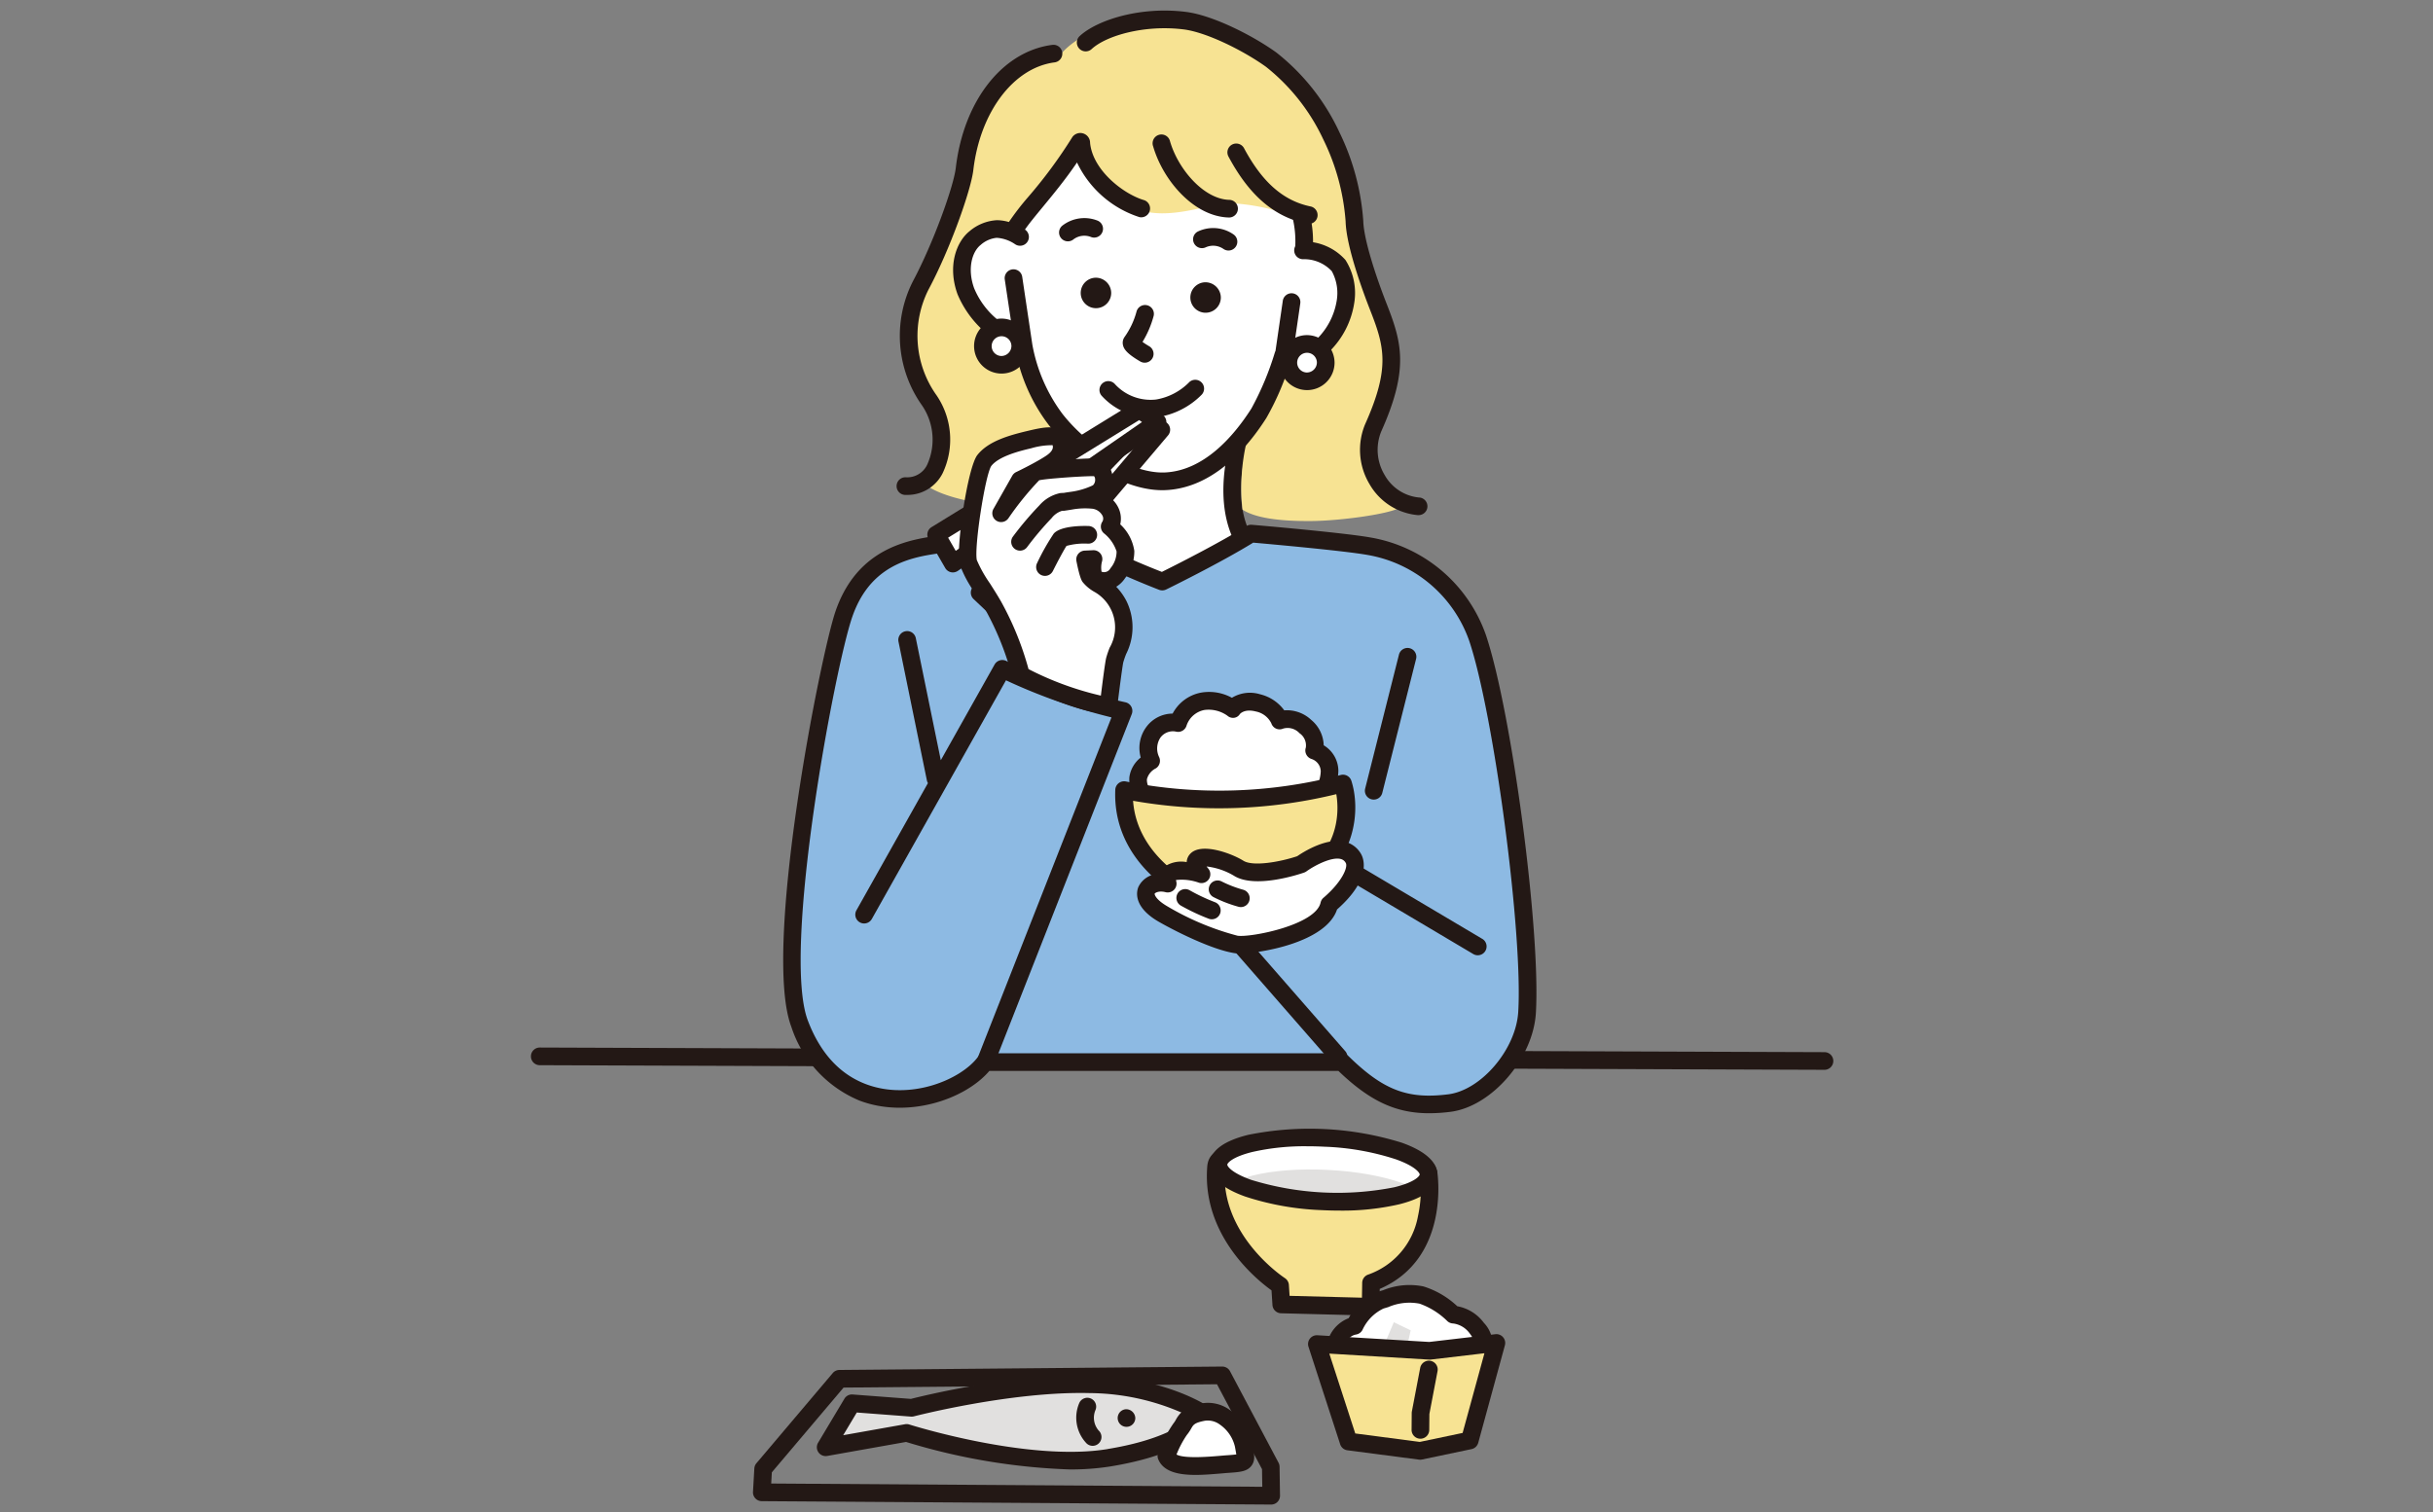 <svg xmlns="http://www.w3.org/2000/svg" xmlns:xlink="http://www.w3.org/1999/xlink" width="230" height="143" viewBox="0 0 230 143"><rect x="0" y="0" width="230" height="143" fill="#808080" stroke="none"/><defs><clipPath id="a"><path d="M3199.27,7799.6c5.479.282,9.859,1.853,9.774,3.5s-4.6,2.765-10.083,2.483-9.859-1.853-9.774-3.506,4.6-2.765,10.083-2.482Z" fill="none" clip-rule="evenodd"/></clipPath></defs><g transform="translate(-3074 -7692)"><path d="M3246.474,7791.487l-121.448-.437h0a.835.835,0,0,0,0,1.67l121.448.437h0a.835.835,0,0,0,0-1.67Z" fill="#231815"/><path d="M3191.372,7732.818l-15.035.616c.5,2.025-.152,10.532-3.349,11.711,4.579,3.078,16.5,2.9,21.3.811C3188.928,7742.444,3190.553,7735.885,3191.372,7732.818Z" fill="#fff" fill-rule="evenodd"/><path d="M3194.744,7745.257c-4.962-3.251-3.282-9.539-2.565-12.224a.833.833,0,0,0-.155-.737.852.852,0,0,0-.686-.313l-15.035.616a.836.836,0,0,0-.777,1.035c.477,1.931-.3,9.8-2.827,10.727a.836.836,0,0,0-.177,1.477c2.63,1.768,7.219,2.5,11.686,2.5,4.118,0,8.134-.619,10.412-1.612a.835.835,0,0,0,.124-1.464Zm-20.176-.2c2.313-2.379,2.877-8.17,2.71-10.829l13-.533c-.73,3-1.589,8.417,2.29,11.983C3187.706,7747.1,3178.928,7747.018,3174.568,7745.06Z" fill="#231815"/><path d="M3197.515,7715.9s-.836-6.684-4.417-10.063c-6.074-5.734-13.306-5.258-18.017-1.382a15.73,15.73,0,0,0-5.42,9.6s-4.066-.917-4.754,1.887c-1.256,5.123,5.277,9.181,5.277,9.181a28.017,28.017,0,0,0,2.868,6.259c1.645,2.374,6.672,6.47,10.116,6.374a12.746,12.746,0,0,0,9.355-4.96c1.226-1.492,3.077-6.911,3.077-6.911,1.3-.218,5.777-1.267,5.776-5.582C3201.375,7716.946,3197.515,7715.9,3197.515,7715.9Z" fill="#fff" fill-rule="evenodd"/><path d="M3181.776,7726.169a.835.835,0,1,0,.843-1.441c-.259-.152-.463-.287-.612-.4a9.322,9.322,0,0,0,1.052-2.458.835.835,0,0,0-1.625-.387,7.47,7.47,0,0,1-1.117,2.368.954.954,0,0,0-.162.762C3180.23,7724.975,3180.478,7725.411,3181.776,7726.169Z" fill="#231815"/><path d="M3186.4,7728.16a5.726,5.726,0,0,1-3.111,1.616,4.574,4.574,0,0,1-3.874-1.437.835.835,0,0,0-1.286,1.066,6.285,6.285,0,0,0,4.609,2.074,6.484,6.484,0,0,0,.746-.044,7.39,7.39,0,0,0,4.1-2.1.835.835,0,1,0-1.185-1.177Z" fill="#231815"/><path d="M3177.581,7718.259a1.441,1.441,0,1,0,1.465,1.441A1.455,1.455,0,0,0,3177.581,7718.259Z" fill="#231815" fill-rule="evenodd"/><path d="M3187.933,7718.69a1.441,1.441,0,1,0,1.477,1.441A1.46,1.46,0,0,0,3187.933,7718.69Z" fill="#231815" fill-rule="evenodd"/><path d="M3203.629,7736.85c-.636-1.3-.424-1.968-.128-3.547.37-1.974,1.436-3.178,2.038-5.69.359-1.5-.89-4.724-1.23-6.27-.68-3.1-1.333-5.58-1.836-7.708-.5-2.109-1.181-6.2-1.915-8.106a16.61,16.61,0,0,0-2.439-4.8c-1.6-2.2-4.832-4.177-7.151-5.232a20.438,20.438,0,0,0-10.7-1.393c-4.289.728-6.01,3.053-6.01,3.053-1.638.306-3.062-.017-4.2.784-1.481,1.039-2.695,3.8-3.978,6.225-.395.748-.573,4.236-1.288,6.519-.746,2.379-.96,2.933-1.99,4.095-.376.424-3.142,6.049-3.216,8.242a17.29,17.29,0,0,0,1.46,5.609c.493,1.073,2.83,5.776,2.124,7.3-.688,1.481-1.806,1.783-1.51,2.006,1.21.91,4.767,1.934,8.271,1.786a48.246,48.246,0,0,0,5.473-.533c.159-1.184.309-4.468.309-4.468a25.217,25.217,0,0,1-4.9-7.708,18.065,18.065,0,0,1-.644-3.217s-5.661-.94-5.314-5.952c.391-5.632,4.954-4.57,5.183-4.5a7.836,7.836,0,0,0,1.992-2.361c.946-1.378,2.781-3.314,3-3.71.366-.664,1.059-1.9,1.059-1.9a12.711,12.711,0,0,0,1.574,4.337c.727,1.052,2.359,1.471,3.69,2.013,3.072,1.252,7.092-.529,8.846-.515a19.4,19.4,0,0,1,6.449,1.4l1.229,2.33s.7.188,1.106.3a3.366,3.366,0,0,1,1.636.884,6.064,6.064,0,0,1,.6,4.273,10.316,10.316,0,0,1-1.64,3.785l-3.884,1.392-3.845,8.185a19.093,19.093,0,0,0-.394,6.429c1.171.767,3.41,1.116,6.608,1.079,2.692-.031,7.477-.676,8.321-1.309C3206.7,7739.74,3203.892,7737.385,3203.629,7736.85Z" fill="#f7e393" fill-rule="evenodd"/><path d="M3174.422,7713.34a.835.835,0,0,0,1.061,1.29,1.708,1.708,0,0,1,1.622-.232.835.835,0,0,0,.663-1.533A3.391,3.391,0,0,0,3174.422,7713.34Z" fill="#231815"/><path d="M3197.136,7714.841a.835.835,0,0,0,.09,1.668,3.579,3.579,0,0,1,2.671,1.13,4.315,4.315,0,0,1,.461,2.823,6.566,6.566,0,0,1-1.846,3.572,3.362,3.362,0,0,1-2.192.782l.6-4.13a.835.835,0,1,0-1.653-.241l-.691,4.744a.8.8,0,0,0-.063.152,27.8,27.8,0,0,1-2.212,5.283c-1.7,2.666-4.5,5.881-8.179,6.05-2.931.131-7.09-2.242-9.677-5.529a15.545,15.545,0,0,1-2.853-6.56l-.954-6.386a.835.835,0,1,0-1.651.247l.7,4.68a7.6,7.6,0,0,1-3.6-3.877c-.664-1.837-.194-3.446.613-4.086a2.684,2.684,0,0,1,1.512-.675h.018a3.467,3.467,0,0,1,1.724.6.835.835,0,0,0,.994-1.341l-.054-.039c.346-.514.941-1.234,1.6-2.036,1-1.215,2.2-2.658,3.319-4.308a9.888,9.888,0,0,0,5.9,5.166.835.835,0,0,0,.462-1.6c-1.928-.555-4.863-2.8-5.125-5.411a.926.926,0,0,0-1.673-.564,45.313,45.313,0,0,1-4.167,5.658,24.993,24.993,0,0,0-1.836,2.379,4.315,4.315,0,0,0-1.118-.173,4.362,4.362,0,0,0-2.594,1.036c-1.235.98-2.121,3.264-1.145,5.962a9.731,9.731,0,0,0,5.471,5.308l.087.583a.835.835,0,0,0,.123.328,16.748,16.748,0,0,0,2.939,6.143c2.449,3.112,6.876,6.172,10.738,6.172q.165,0,.328-.008c3.476-.16,6.765-2.518,9.51-6.82a25.453,25.453,0,0,0,2.152-4.922.835.835,0,0,0,.107-.115,5.155,5.155,0,0,0,3.674-1.223,8.169,8.169,0,0,0,2.369-4.579,5.806,5.806,0,0,0-.828-4.107A5.235,5.235,0,0,0,3197.136,7714.841Z" fill="#231815"/><path d="M3161.773,7719.384c2.009-3.749,4.011-9.353,4.24-11.31.641-5.486,3.8-9.67,7.675-10.174a.835.835,0,1,0-.215-1.656c-4.713.612-8.377,5.288-9.119,11.636-.208,1.778-2.158,7.179-4.053,10.716a11.371,11.371,0,0,0,.87,11.752,5.738,5.738,0,0,1,.48,5.591,2.086,2.086,0,0,1-2.027,1.19.835.835,0,0,0-.08,1.668c.071,0,.14,0,.21,0a3.723,3.723,0,0,0,3.358-2.054,7.429,7.429,0,0,0-.57-7.354A9.69,9.69,0,0,1,3161.773,7719.384Z" fill="#231815"/><path d="M3190.6,7714.16a3.366,3.366,0,0,0-3.377-.262.831.831,0,0,0-.342,1.117.842.842,0,0,0,1.12.361,1.716,1.716,0,0,1,1.667.17.835.835,0,0,0,.932-1.386Z" fill="#231815"/><path d="M3184.609,7705.369a.835.835,0,1,0-1.6.466c.946,3.257,3.891,6.665,7.182,6.731h.017a.835.835,0,0,0,.016-1.669C3187.81,7710.849,3185.373,7708,3184.609,7705.369Z" fill="#231815"/><path d="M3208.176,7739.045a4.185,4.185,0,0,1-3.274-2.12,4.611,4.611,0,0,1-.327-4.133c2.659-5.934,1.925-8.452.508-12.07-1.038-2.646-2.162-6.092-2.208-7.828a22.686,22.686,0,0,0-2.242-8.361,20.647,20.647,0,0,0-5.983-7.574c-2.255-1.621-6.012-3.515-8.531-3.833-4.334-.547-8.413.769-10.052,2.284a.835.835,0,0,0,1.134,1.226c1.381-1.276,5.016-2.318,8.709-1.853,2.164.273,5.648,2.01,7.765,3.532a19.03,19.03,0,0,1,5.419,6.865,21.042,21.042,0,0,1,2.112,7.758c.062,2.389,1.644,6.666,2.322,8.393,1.334,3.406,1.918,5.432-.477,10.779a6.305,6.305,0,0,0,.409,5.658,5.868,5.868,0,0,0,4.564,2.94.692.692,0,0,0,.077,0,.835.835,0,0,0,.075-1.667Z" fill="#231815"/><path d="M3197.551,7713.155a.811.811,0,0,0,.17.018.835.835,0,0,0,.169-1.653c-2.564-.532-4.561-2.281-6.287-5.507a.835.835,0,0,0-1.473.788C3192.108,7710.5,3194.466,7712.516,3197.551,7713.155Z" fill="#231815"/><path d="M3168.639,7722.959a1.769,1.769,0,1,0,1.809,1.768A1.79,1.79,0,0,0,3168.639,7722.959Z" fill="#fff" fill-rule="evenodd"/><path d="M3168.639,7722.124a2.6,2.6,0,1,0,2.644,2.6A2.627,2.627,0,0,0,3168.639,7722.124Zm0,3.536a.934.934,0,1,1,.974-.933A.956.956,0,0,1,3168.639,7725.66Z" fill="#231815"/><path d="M3197.517,7724.522a1.768,1.768,0,1,0,1.809,1.768A1.79,1.79,0,0,0,3197.517,7724.522Z" fill="#fff" fill-rule="evenodd"/><path d="M3197.517,7723.687a2.6,2.6,0,1,0,2.644,2.6A2.627,2.627,0,0,0,3197.517,7723.687Zm0,3.535a.933.933,0,1,1,.974-.932A.955.955,0,0,1,3197.517,7727.222Z" fill="#231815"/><path d="M3196.791,7711.782a.833.833,0,0,0-.543,1.048,9.644,9.644,0,0,1,.2,2.407.837.837,0,0,0,.81.86h.026a.835.835,0,0,0,.834-.809,11.1,11.1,0,0,0-.28-2.963A.834.834,0,0,0,3196.791,7711.782Z" fill="#231815"/><path d="M3203.411,7743.644c-2.5-.45-11.145-1.195-11.145-1.195-3.06,1.924-8.394,4.536-8.394,4.536s-7.031-2.8-9.392-4.4a111.459,111.459,0,0,0-12.906,1.078c-2.984.538-6.23,1.889-7.789,6.375s-6.817,31.842-4.2,38.746c1.36,3.588,3.553,5.583,5.954,6.5,4.5,1.718,9.741-.362,11.586-2.854l33.74,0c3.4,3.33,5.936,4.4,10.145,3.874,3.661-.461,7.119-4.81,7.348-8.564.447-7.327-2.218-28.053-4.669-35.4A13.307,13.307,0,0,0,3203.411,7743.644Z" fill="#8dbae3" fill-rule="evenodd"/><path d="M3203.558,7742.822c-2.511-.451-10.866-1.174-11.221-1.2a.821.821,0,0,0-.516.125c-2.552,1.6-6.775,3.728-7.984,4.329a73.117,73.117,0,0,1-8.758-4.095c-.287-.309-.825-.282-2.222-.213-.995.049-2.3.135-3.683.241-3.409.261-6.306.573-7.748.833-2.759.5-6.634,1.755-8.43,6.922-1.418,4.081-6.963,32.005-4.193,39.315a11.365,11.365,0,0,0,6.437,6.984c4.517,1.723,9.947-.063,12.286-2.8l33,0c2.95,2.827,5.391,4,8.589,4a16.124,16.124,0,0,0,2-.134c3.889-.489,7.814-5.029,8.077-9.341.468-7.682-2.262-28.373-4.711-35.71A14.074,14.074,0,0,0,3203.558,7742.822Zm-29.81.16c-.013-.024-.025-.049-.036-.075C3173.723,7742.933,3173.735,7742.958,3173.748,7742.982Zm-.037-.075h0Zm0,0h0Zm43.813,44.781c-.216,3.536-3.494,7.393-6.619,7.786-3.852.485-6.15-.4-9.456-3.641a.836.836,0,0,0-.585-.239l-33.74,0a.836.836,0,0,0-.671.338c-1.6,2.156-6.409,4.177-10.618,2.571-2.475-.944-4.315-2.968-5.47-6.015-2.487-6.563,2.563-33.443,4.208-38.175,1.492-4.293,4.6-5.369,7.149-5.828,2.992-.539,10.875-1.092,12.405-1.092h.061a78.917,78.917,0,0,0,9.376,4.373.842.842,0,0,0,.676-.026c.213-.1,5.145-2.525,8.231-4.43,1.5.132,8.6.768,10.792,1.161a12.405,12.405,0,0,1,9.633,8.141C3215.248,7759.655,3217.974,7780.308,3217.524,7787.686Z" fill="#231815"/><path d="M3203.659,7767.58a.832.832,0,0,0,1.013-.606l3.2-12.685a.835.835,0,0,0-1.619-.408l-3.2,12.685A.835.835,0,0,0,3203.659,7767.58Z" fill="#231815"/><path d="M3214.124,7780.775l-16.768-9.948a.832.832,0,0,0-.929.052,24.188,24.188,0,0,1-9.795,4.513.834.834,0,0,0-.457,1.366l13.738,15.733a.835.835,0,0,0,1.258-1.1l-12.828-14.691a25.8,25.8,0,0,0,8.638-4.156l16.29,9.665a.835.835,0,1,0,.853-1.436Z" fill="#231815"/><path d="M3180.37,7758.4a51.207,51.207,0,0,1-11.262-3.912.838.838,0,0,0-1.085.346l-5.086,9.051-2.362-11.544a.835.835,0,0,0-1.637.335l2.683,13.109a.825.825,0,0,0,.1.261l-6.759,12.028a.835.835,0,0,0,1.456.819l12.681-22.566a53.657,53.657,0,0,0,9.974,3.506l-12.593,32.046a.835.835,0,0,0,.471,1.083.846.846,0,0,0,.306.058.835.835,0,0,0,.777-.53l12.954-32.965a.834.834,0,0,0-.619-1.125Z" fill="#231815"/><path d="M3166.606,7748.037l2.291,2.169,14.884-17.577-1.4-.9Z" fill="#fff" fill-rule="evenodd"/><path d="M3184.232,7731.926l-1.4-.9a.835.835,0,0,0-1.051.122l-15.773,16.307a.837.837,0,0,0,.026,1.187l2.291,2.17a.835.835,0,0,0,.574.228h.046a.837.837,0,0,0,.591-.294l14.884-17.577a.835.835,0,0,0-.186-1.243Zm-15.4,17.067-1.037-.982L3182.5,7732.8l.023.015Z" fill="#231815"/><path d="M3162.5,7742.556l1.578,2.732,19.349-13.38-1.709-1.181Z" fill="#fff" fill-rule="evenodd"/><path d="M3183.9,7731.22l-1.708-1.18a.833.833,0,0,0-.913-.024l-19.218,11.828a.835.835,0,0,0-.285,1.129l1.578,2.732a.832.832,0,0,0,.54.4.8.8,0,0,0,.183.02.842.842,0,0,0,.475-.148l19.349-13.38a.835.835,0,0,0,0-1.374Zm-19.553,12.865-.719-1.244,18.062-11.118.267.184Z" fill="#231815"/><path d="M3177.722,7746.789a1.476,1.476,0,0,0,1.942-.586,3.279,3.279,0,0,0,.732-2.088c-.027-1.063-1.487-2.329-1.487-2.329.508-.7.186-2.228-1.575-2.52a7.9,7.9,0,0,0-2.066.071c-.426.077-.73.118-.73.118s.3-.059.73-.118a7.369,7.369,0,0,0,2.587-.815c.859-.714.585-2.349-.457-2.342-.768,0-2.349.095-3.628.207a9.878,9.878,0,0,0-1.9.264c-.8.49-3.22,3.867-3.22,3.867l1.774-3.13a31.93,31.93,0,0,0,2.9-1.581c1.036-.683,1.212-1.467.918-2.114-.322-.708-1.553-.456-2.94-.126-1.532.365-3.389.877-4.249,1.975-.712.908-1.845,8.169-1.524,9.6.19.846,1.521,2.632,2.384,4.158a27.68,27.68,0,0,1,2.6,6.548s6.8,3.307,8.3,2.684c0,0,.446-3.64.566-4.117.311-1.226,1.542-2.981.366-5.205-.959-1.812-2.112-1.869-2.715-2.652a9.607,9.607,0,0,1-.451-1.657l.794-.037S3176.967,7746.43,3177.722,7746.789Z" fill="#fff" fill-rule="evenodd"/><path d="M3175.268,7739.337c-.425.059-.73.118-.73.118S3174.842,7739.414,3175.268,7739.337Z" fill="#fff" fill-rule="evenodd"/><path d="M3180.353,7746.674a4.114,4.114,0,0,0,.878-2.58,4.249,4.249,0,0,0-1.33-2.513,2.373,2.373,0,0,0-.124-1.452,2.618,2.618,0,0,0-1.1-1.255,2.4,2.4,0,0,0,.384-2.314,1.753,1.753,0,0,0-1.657-1.215h-.012c-.569,0-1.549.051-2.544.12a2.22,2.22,0,0,0,.15-2.118c-.624-1.371-2.436-.939-3.893-.592-1.745.416-3.692.968-4.713,2.272-.921,1.175-2.029,8.748-1.681,10.3a11.016,11.016,0,0,0,1.464,2.744c.349.549.71,1.116,1.008,1.642a27.091,27.091,0,0,1,2.515,6.327.836.836,0,0,0,.448.561c1.879.914,6.076,2.83,8.212,2.83a2.025,2.025,0,0,0,.775-.126.835.835,0,0,0,.509-.669c.215-1.759.479-3.741.547-4.014a8.123,8.123,0,0,1,.27-.783,5.622,5.622,0,0,0,.024-5.017,5.715,5.715,0,0,0-.962-1.342A2.639,2.639,0,0,0,3180.353,7746.674Zm-1.54,11.856h0Zm.161-12.8a.669.669,0,0,1-.84.326,2.256,2.256,0,0,1,.048-.986.835.835,0,0,0-.847-1.044l-.795.037a.834.834,0,0,0-.78,1c.326,1.635.516,1.883.608,2a3.868,3.868,0,0,0,1.054.881,3.853,3.853,0,0,1,1.476,5.3,9.326,9.326,0,0,0-.328.967c-.1.4-.363,2.431-.5,3.564a29.382,29.382,0,0,1-6.841-2.509,28.684,28.684,0,0,0-2.589-6.377c-.319-.563-.692-1.149-1.053-1.716a12.288,12.288,0,0,1-1.243-2.213c-.268-1.193.784-8.021,1.366-8.9.747-.954,2.8-1.443,3.786-1.677a6.9,6.9,0,0,1,2.008-.287c.109.323-.1.665-.64,1.017-.371.245-.856.52-1.317.767a.879.879,0,0,0-.089.048c-.733.391-1.384.705-1.4.71a.84.84,0,0,0-.364.341l-1.774,3.131a.835.835,0,0,0,1.405.9,28.622,28.622,0,0,1,2.915-3.6c.136-.027.543-.1,1.6-.188,1.255-.11,2.819-.2,3.578-.2a.43.43,0,0,1,.107.284.7.7,0,0,1-.206.58,7.021,7.021,0,0,1-2.1.619c-.439.058-.769.121-.848.137a.835.835,0,0,0,.273,1.647c.181-.025.48-.069.834-.132a6.922,6.922,0,0,1,1.713-.061,1.258,1.258,0,0,1,1.035.674.6.6,0,0,1,0,.532.836.836,0,0,0,.129,1.12,3.647,3.647,0,0,1,1.2,1.721A2.47,2.47,0,0,1,3178.974,7745.732Z" fill="#231815"/><path d="M3174.52,7740.268a.835.835,0,0,0-.307-1.641,3.584,3.584,0,0,0-1.963,1.164,30.983,30.983,0,0,0-2.507,2.963.835.835,0,1,0,1.37.955,29.677,29.677,0,0,1,2.309-2.729A2,2,0,0,1,3174.52,7740.268Z" fill="#231815"/><path d="M3176.911,7741.737c-.429-.016-2.6-.054-3.293.713a21.308,21.308,0,0,0-1.574,2.785.835.835,0,1,0,1.492.75c.472-.938,1.074-2.062,1.285-2.367a6.345,6.345,0,0,1,2.03-.212.835.835,0,1,0,.06-1.669Z" fill="#231815"/><path d="M3198.23,7762.968a2.172,2.172,0,0,0-.829-2.268,2.328,2.328,0,0,0-2.426-.578,2.859,2.859,0,0,0-2.06-1.661,2.158,2.158,0,0,0-2.372.554,3.86,3.86,0,0,0-2.858-.7,3.079,3.079,0,0,0-2.312,2.052,2.308,2.308,0,0,0-2.339.875,2.716,2.716,0,0,0-.21,2.7,2.1,2.1,0,0,0-.576,3.429,24.9,24.9,0,0,0,16.563,0,4.3,4.3,0,0,0,.875-2.476A2.11,2.11,0,0,0,3198.23,7762.968Z" fill="#fff" fill-rule="evenodd"/><path d="M3199.135,7762.472a3.238,3.238,0,0,0-1.179-2.4,3.349,3.349,0,0,0-2.551-.905,3.968,3.968,0,0,0-2.282-1.519,3.288,3.288,0,0,0-2.666.331,4.473,4.473,0,0,0-2.938-.484,3.844,3.844,0,0,0-2.666,1.979,3.1,3.1,0,0,0-2.484,1.262,3.343,3.343,0,0,0-.532,2.894,2.856,2.856,0,0,0-1.074,1.858,3.261,3.261,0,0,0,.884,2.462.845.845,0,0,0,.328.209,26.376,26.376,0,0,0,8.624,1.458,25.145,25.145,0,0,0,8.495-1.463.848.848,0,0,0,.37-.265,5.153,5.153,0,0,0,1.057-3.02A2.841,2.841,0,0,0,3199.135,7762.472Zm-.852,4.2a24.145,24.145,0,0,1-15.542-.013,1.487,1.487,0,0,1-.319-.976,1.6,1.6,0,0,1,.849-1.034.843.843,0,0,0,.3-1.075,1.869,1.869,0,0,1,.126-1.827,1.459,1.459,0,0,1,1.46-.572.833.833,0,0,0,1.018-.584,2.22,2.22,0,0,1,1.673-1.457,3.056,3.056,0,0,1,2.18.538.8.8,0,0,0,.637.2.751.751,0,0,0,.541-.348c.043-.054.461-.519,1.5-.252a2.079,2.079,0,0,1,1.475,1.116.831.831,0,0,0,.449.505.817.817,0,0,0,.67,0,1.521,1.521,0,0,1,1.544.433,1.4,1.4,0,0,1,.6,1.362.836.836,0,0,0,.043.651.846.846,0,0,0,.5.428,1.259,1.259,0,0,1,.867,1.154A3.288,3.288,0,0,1,3198.283,7766.673Z" fill="#231815"/><path d="M3180.265,7766.71c-.285,6.989,6.919,10.015,6.919,10.015l.391,2.49,8.5-.134-.178-2.812c7.234-3.5,5.055-10.182,5.055-10.182A46.346,46.346,0,0,1,3180.265,7766.71Z" fill="#f7e393" fill-rule="evenodd"/><path d="M3200.749,7765.277a45.253,45.253,0,0,1-20.318.614.838.838,0,0,0-1,.785c-.266,6.534,5.357,9.805,7,10.618l.322,2.051a.835.835,0,0,0,.825.7h.013l8.5-.134a.836.836,0,0,0,.82-.888l-.143-2.264c5.74-3.071,5.79-8.455,4.98-10.935A.835.835,0,0,0,3200.749,7765.277Zm-5.217,10.241a.833.833,0,0,0-.469.8l.122,1.938-6.9.109-.279-1.774a.835.835,0,0,0-.5-.64c-.063-.026-5.984-2.581-6.393-8.232a46.8,46.8,0,0,0,19.213-.627C3200.611,7768.81,3200.7,7773.018,3195.532,7775.518Z" fill="#231815"/><path d="M3199.311,7801.585c-5.292-.123-10.2-1.208-10.353.773-.557,6.973,6.051,11.194,6.051,11.194l.115,1.79,8.445.218.037-2.252c6.749-2.489,5.442-10.366,5.442-10.366C3208.622,7801.162,3204.013,7801.694,3199.311,7801.585Z" fill="#f7e393" fill-rule="evenodd"/><path d="M3209.86,7802.747c-.487-2.034-3.59-2.014-7.518-1.986-.979.006-1.993.014-3.012-.01-1.392-.033-2.734-.131-4.032-.226-3.906-.287-6.99-.512-7.172,1.767-.52,6.5,4.636,10.684,6.075,11.718l.089,1.386a.835.835,0,0,0,.812.781l8.445.218h.022a.835.835,0,0,0,.835-.821l.028-1.7c6.709-2.9,5.454-10.988,5.44-11.072C3209.869,7802.786,3209.865,7802.766,3209.86,7802.747Zm-20.9-.389h0Zm19.074,4.7a7.211,7.211,0,0,1-4.714,5.468.834.834,0,0,0-.547.769l-.023,1.409-6.84-.176-.066-1.028a.836.836,0,0,0-.383-.65c-.061-.039-6.178-4.049-5.668-10.425.05-.624,3.389-.379,5.385-.233,1.257.091,2.681.2,4.116.229,1.043.024,2.069.017,3.062.011,2.247-.015,5.633-.039,5.876.683A11.636,11.636,0,0,1,3208.032,7807.057Z" fill="#231815"/><path d="M3199.27,7799.6c-5.48-.283-10,.83-10.083,2.482s4.295,3.224,9.774,3.506,10-.83,10.083-2.483S3204.749,7799.88,3199.27,7799.6Z" fill="#fff" fill-rule="evenodd"/><g clip-path="url(#a)"><path d="M3199.557,7802.622c-5.479-.283-10,.83-10.082,2.482s4.294,3.224,9.774,3.506,10-.83,10.082-2.482S3205.037,7802.9,3199.557,7802.622Z" fill="#e1e0df" fill-rule="evenodd"/></g><path d="M3206.525,7800.051a29.36,29.36,0,0,0-14.519-.748c-2.94.723-3.609,1.886-3.653,2.734s.5,2.074,3.352,3.1a26.266,26.266,0,0,0,7.213,1.287c.585.03,1.163.045,1.731.045a23.974,23.974,0,0,0,5.576-.584c2.94-.724,3.609-1.887,3.652-2.734S3209.375,7801.073,3206.525,7800.051Zm-.7,4.208a27.741,27.741,0,0,1-13.557-.7c-1.893-.679-2.255-1.307-2.248-1.438s.431-.718,2.384-1.2a22.273,22.273,0,0,1,5.165-.535c.542,0,1.1.014,1.657.043a24.492,24.492,0,0,1,6.734,1.191c1.894.679,2.256,1.306,2.249,1.438S3207.779,7803.778,3205.826,7804.259Z" fill="#231815"/><path d="M3211.393,7816.308a8.085,8.085,0,0,0-3.019-1.856c-1.433-.32-2.264.015-3.82.475a5.011,5.011,0,0,0-2.495,2.436c-1.574.255-1.827,2.085-1.827,2.085l8.961.935,5.006-.716s.368-.808-.588-2.075A3.061,3.061,0,0,0,3211.393,7816.308Z" fill="#fff" fill-rule="evenodd"/><path d="M3211.763,7815.512a8.2,8.2,0,0,0-3.207-1.875,6.582,6.582,0,0,0-3.793.355l-.446.134a5.36,5.36,0,0,0-2.819,2.515,3.3,3.3,0,0,0-2.093,2.693.834.834,0,0,0,.74.945l8.961.934a.869.869,0,0,0,.087,0,.8.8,0,0,0,.118-.009l5.006-.715a.834.834,0,0,0,.642-.48,2.932,2.932,0,0,0-.681-2.925A4.016,4.016,0,0,0,3211.763,7815.512Zm-2.586,4.029-7.789-.812a1.2,1.2,0,0,1,.805-.542.833.833,0,0,0,.62-.466,4.127,4.127,0,0,1,1.977-1.993l.455-.137a5.044,5.044,0,0,1,2.947-.324,7.087,7.087,0,0,1,2.62,1.641.837.837,0,0,0,.57.235,2.287,2.287,0,0,1,1.563.952,2.52,2.52,0,0,1,.446.844Z" fill="#231815"/><path d="M3204.417,7820.2l2.424-.061.515-2.348-1.593-.765Z" fill="#e1e0df" fill-rule="evenodd"/><path d="M3198.49,7819.088l2.995,9.216,6.766.884,4.688-.984,2.519-9.216-6.321.739Z" fill="#f7e393" fill-rule="evenodd"/><path d="M3215.36,7818.158l-6.247.731-10.573-.634a.834.834,0,0,0-.844,1.091l2.995,9.217a.833.833,0,0,0,.685.57l6.766.883a.8.8,0,0,0,.108.007.887.887,0,0,0,.172-.017l4.688-.984a.837.837,0,0,0,.634-.6l2.519-9.216a.835.835,0,0,0-.9-1.05Zm-3.093,9.334-4.049.85-6.1-.8-2.453-7.55,9.423.565a.668.668,0,0,0,.147,0l5.093-.6Z" fill="#231815"/><path d="M3194.868,7830.315l-4.589-8.656a.834.834,0,0,0-.745-.444l-36.186.322a.833.833,0,0,0-.63.3l-7.208,8.517a.844.844,0,0,0-.2.491l-.127,2.215a.834.834,0,0,0,.828.883l48.152.321h.006a.836.836,0,0,0,.835-.849l-.042-2.718A.846.846,0,0,0,3194.868,7830.315Zm-47.963,1.96.06-1.059,6.781-8.013,35.3-.314,4.257,8.03.026,1.665Z" fill="#231815"/><path d="M3209.233,7820.676a.837.837,0,0,0-.977.664l-.786,4.118a.945.945,0,0,0-.015.15l-.013,1.589a.835.835,0,0,0,.828.842h.007a.835.835,0,0,0,.835-.828l.013-1.514.771-4.044A.835.835,0,0,0,3209.233,7820.676Z" fill="#231815"/><path d="M3160.186,7825.111l-5.643-.427-2.489,4.161,7.653-1.36s11.344,3.629,19.133,2.352,9.068-4.061,9.068-4.061-3.824-2.708-10.907-2.89C3169.453,7822.692,3160.186,7825.111,3160.186,7825.111Z" fill="#e1e0df" fill-rule="evenodd"/><path d="M3188.391,7825.1c-.165-.116-4.115-2.857-11.369-3.044-7.166-.178-15.686,1.906-16.91,2.217l-5.506-.417a.831.831,0,0,0-.78.4l-2.488,4.161a.835.835,0,0,0,.863,1.251l7.451-1.324a59.389,59.389,0,0,0,15.478,2.6,23.878,23.878,0,0,0,3.845-.285c7.995-1.31,9.542-4.209,9.692-4.536A.835.835,0,0,0,3188.391,7825.1Zm-9.686,3.918c-7.5,1.228-18.632-2.288-18.744-2.323a.817.817,0,0,0-.254-.04.768.768,0,0,0-.146.013l-5.85,1.039,1.284-2.147,5.128.388a.861.861,0,0,0,.274-.024c.092-.024,9.238-2.382,16.583-2.2a22.164,22.164,0,0,1,9.661,2.282C3185.775,7826.8,3183.618,7828.208,3178.705,7829.013Z" fill="#231815"/><path d="M3177.559,7825.328a.835.835,0,0,0-1.539-.649,3.517,3.517,0,0,0,.7,3.806.835.835,0,0,0,1.143-1.218A1.85,1.85,0,0,1,3177.559,7825.328Z" fill="#231815"/><path d="M3180.424,7825.252a.833.833,0,1,0,.9.83A.866.866,0,0,0,3180.424,7825.252Z" fill="#231815" fill-rule="evenodd"/><path d="M3187.745,7825.519c-1.811.353-1.61.939-2.19,1.629a12.545,12.545,0,0,0-1.289,2.512c.56,1.4,3.973.9,5.842.771s1.738-.2,1.459-1.78S3189.555,7825.165,3187.745,7825.519Z" fill="#fff" fill-rule="evenodd"/><path d="M3192.389,7828.506a5.177,5.177,0,0,0-2.112-3.173,3.511,3.511,0,0,0-2.692-.634,2.919,2.919,0,0,0-2.419,1.533,2.526,2.526,0,0,1-.25.379,12.728,12.728,0,0,0-1.428,2.746.833.833,0,0,0,0,.613c.482,1.2,1.932,1.491,3.534,1.491.794,0,1.626-.071,2.4-.136.266-.023.518-.045.746-.061,1.031-.072,1.711-.119,2.127-.655.387-.5.284-1.062.143-1.844Zm-2.339,1.092c-.236.017-.5.039-.772.062-.875.075-3.342.285-4.058-.128a9.362,9.362,0,0,1,.975-1.847,4.065,4.065,0,0,0,.417-.618c.207-.358.31-.537,1.293-.729a1.916,1.916,0,0,1,1.426.372,3.522,3.522,0,0,1,1.413,2.086l.048.267c.029.157.059.325.079.461C3190.623,7829.558,3190.257,7829.584,3190.05,7829.6Z" fill="#231815"/><path d="M3197.008,7773.713s-4.206,1.455-5.914.379-5.5-1.8-3.511.57c0,0-3.734-1.185-3.2.886-1.879-.484-3.318,1.215-.443,2.878,1.3.753,4.869,2.578,6.927,2.878,1.191.174,8.144-.887,8.783-3.779,0,0,3.218-2.738,2.288-4.35C3200.709,7771.037,3197.008,7773.713,3197.008,7773.713Z" fill="#fff" fill-rule="evenodd"/><path d="M3201.054,7771.575c-1.733-.367-3.881,1.008-4.428,1.386-1.6.534-4.168,1-5.087.425-1.063-.669-4.026-1.8-5.051-.622a1.2,1.2,0,0,0-.306.753,2.821,2.821,0,0,0-2.2.5,1.506,1.506,0,0,0-.392.619,2.161,2.161,0,0,0-1.975,1.234c-.168.412-.528,1.866,1.917,3.28,1.239.718,4.952,2.651,7.225,2.983a3.2,3.2,0,0,0,.416.022c1.988,0,8.188-1.045,9.223-4.161,3.339-2.939,2.484-4.871,2.275-5.234A2.4,2.4,0,0,0,3201.054,7771.575Zm-1.94,5.314a.828.828,0,0,0-.274.456c-.47,2.127-6.6,3.314-7.847,3.133a25.885,25.885,0,0,1-6.63-2.775c-1.12-.648-1.233-1.14-1.207-1.2s.243-.2.593-.2a1.739,1.739,0,0,1,.431.057.835.835,0,0,0,1.016-1.019.892.892,0,0,1-.025-.13,4.807,4.807,0,0,1,2.159.251.835.835,0,0,0,.892-1.333c-.064-.076-.117-.144-.161-.2a6.525,6.525,0,0,1,2.588.878c1.989,1.253,6.163-.135,6.632-.3a.841.841,0,0,0,.216-.112c.774-.557,2.332-1.371,3.209-1.181a.732.732,0,0,1,.513.383C3201.456,7774,3200.843,7775.413,3199.114,7776.889Z" fill="#231815"/><path d="M3188.835,7777.3a17.93,17.93,0,0,1-2.377-1.122.835.835,0,1,0-.826,1.452,19.476,19.476,0,0,0,2.649,1.246.835.835,0,1,0,.554-1.576Z" fill="#231815"/><path d="M3191.51,7776.126a11.128,11.128,0,0,1-2.041-.79.835.835,0,0,0-.774,1.479,12.482,12.482,0,0,0,2.4.929.835.835,0,0,0,.414-1.618Z" fill="#231815"/><rect width="230" height="143" transform="translate(3074 7692)" fill="none"/></g></svg>